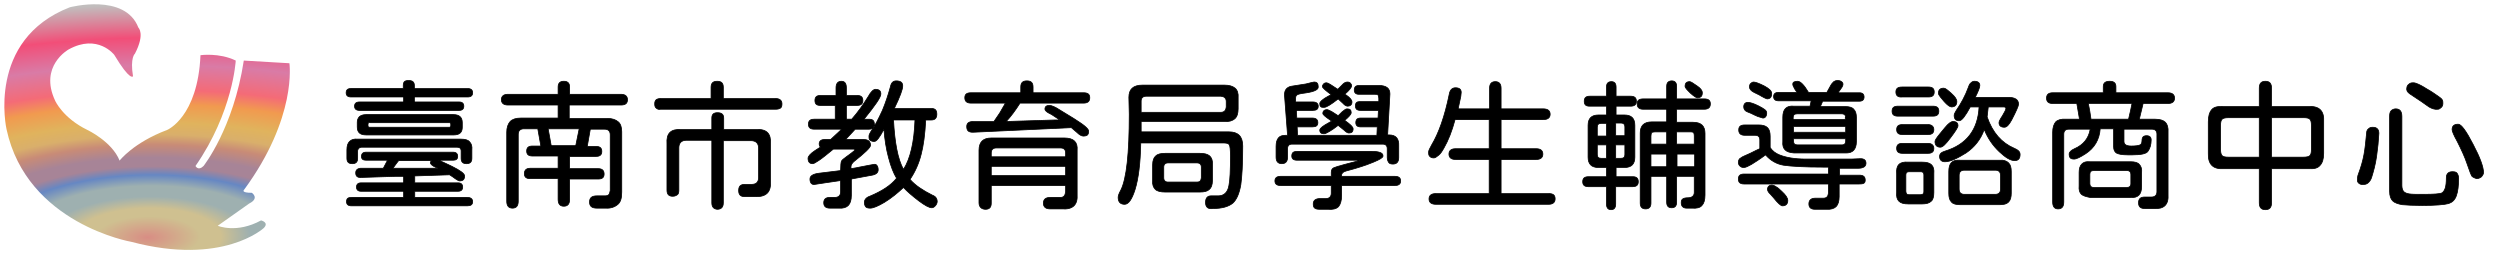 <?xml version="1.0" encoding="utf-8"?>
<!-- Generator: Adobe Illustrator 28.2.0, SVG Export Plug-In . SVG Version: 6.00 Build 0)  -->
<svg version="1.1" id="圖層_1" xmlns="http://www.w3.org/2000/svg" xmlns:xlink="http://www.w3.org/1999/xlink" x="0px" y="0px"
	 viewBox="0 0 652.2 66.6" style="enable-background:new 0 0 652.2 66.6;" xml:space="preserve">
<style type="text/css">
	.st0{fill:url(#SVGID_1_);}
	.st1{stroke:#000000;stroke-width:0.2;stroke-miterlimit:10;}
</style>
<radialGradient id="SVGID_1_" cx="-575.915" cy="-593.005" r="63.381" gradientTransform="matrix(1.416289e-02 1 -2.508 3.552017e-02 -1440.551 658.903)" gradientUnits="userSpaceOnUse">
	<stop  offset="0" style="stop-color:#D88D84"/>
	<stop  offset="8.640125e-02" style="stop-color:#CFC090"/>
	<stop  offset="0.12" style="stop-color:#CFC090"/>
	<stop  offset="0.168" style="stop-color:#9EB0B0"/>
	<stop  offset="0.212" style="stop-color:#9EB0B0"/>
	<stop  offset="0.257" style="stop-color:#6687C3"/>
	<stop  offset="0.292" style="stop-color:#A78497"/>
	<stop  offset="0.328" style="stop-color:#A78497"/>
	<stop  offset="0.381" style="stop-color:#C88B77"/>
	<stop  offset="0.423" style="stop-color:#D9AF6B"/>
	<stop  offset="0.472" style="stop-color:#E0B35D"/>
	<stop  offset="0.547" style="stop-color:#F19A4F"/>
	<stop  offset="0.606" style="stop-color:#F46B77"/>
	<stop  offset="0.708" style="stop-color:#D97BA6"/>
	<stop  offset="0.821" style="stop-color:#F24E78"/>
	<stop  offset="0.958" style="stop-color:#C1BDBD"/>
</radialGradient>
<path class="st0" d="M56.8,58.9c0,0,4.9,2.1,11.3-1.4c0,0,2.2,0.5,0.7,2c0,0-10.7,9.9-34.5,3.6c0,0-27.3-4.7-32.6-29.4
	c0,0-5.3-23.3,16.5-31.8c0,0,14.4-3.8,17.9,5.3c0,0,1.8,1.6-0.9,6.8c0,0-1.3,1-0.5,5.9c0,0-0.7,1.4-4.9-5.6c0,0-4.3-5.6-11.9-1.4
	c0,0-7.8,4.3-3.5,13.4c0,0,2,4.5,8.4,7.6c0,0,6.4,3,8.4,8c0,0,3.6-4.7,12.4-8c0,0,8-3.3,8.7-19.5c0,0,4.9-0.7,9.2,1.4
	c0,0-0.7,13.4-10.5,27.5c0,0,0.7,1.4,2.1,0c0,0,7.8-9.8,10.5-27.5l11.9,0.7c0,0,2.1,14.1-11.9,33.1c0,0-0.7,0.7,2.1,0.7
	c0,0,2.1,1.4-0.7,2.8L56.8,58.9z"/>
<g>
	<g>
		<path class="st1" d="M90.3,24.2c0-0.7,0.4-1.1,1.2-1.1h13.7v-0.8c0-0.4,0.1-0.8,0.3-1c0.2-0.2,0.6-0.3,1.1-0.3
			c1,0,1.5,0.4,1.5,1.3v0.8h13.9c0.9,0,1.3,0.4,1.3,1.1s-0.4,1.1-1.3,1.1h-13.9v1.3h11.7c0.8,0,1.2,0.4,1.2,1.1
			c0,0.7-0.4,1.1-1.2,1.1H93.8c-0.9,0-1.3-0.4-1.3-1.1c0-0.7,0.4-1.1,1.3-1.1h11.5v-1.3H91.6C90.7,25.3,90.3,24.9,90.3,24.2z
			 M123.3,52.6c0,0.8-0.5,1.1-1.4,1.1H91.7c-0.9,0-1.3-0.4-1.3-1.1c0-0.8,0.4-1.1,1.3-1.1h13.6v-1.6H94.2c-0.8,0-1.2-0.4-1.2-1.1
			c0-0.7,0.4-1.1,1.2-1.1h11.1V46l-1,0h-1L94,46.3c-0.8,0-1.2-0.4-1.2-1.2c0-0.7,0.4-1.1,1.2-1.2l6,0l1.1-2.1h-5.6
			c-0.8,0-1.2-0.3-1.2-1c0-0.7,0.4-1.1,1.2-1.1h22.7c0.8,0,1.2,0.4,1.2,1.1c0,0.7-0.4,1-1.2,1h-3.8c0.5,0.2,1.7,0.7,3.5,1.6
			c2.2,1.1,3.3,1.9,3.3,2.5c0,0.9-0.4,1.3-1.3,1.3c-0.2,0-0.8-0.3-1.7-1l-0.9-0.6l-9.1,0.3v1.8h11.3c0.8,0,1.2,0.4,1.2,1.1
			c0,0.7-0.4,1.1-1.2,1.1h-11.3v1.6h13.7C122.8,51.5,123.3,51.9,123.3,52.6z M120.3,41.3v-1.9c0-0.7-0.4-1-1.1-1H94.4
			c-0.3,0-0.6,0.1-0.8,0.3c-0.2,0.2-0.3,0.4-0.3,0.7v1.9c0,1-0.5,1.4-1.4,1.4c-1,0-1.4-0.5-1.4-1.4v-2.2c0-1,0.2-1.7,0.7-2.2
			s1.2-0.7,2.1-0.6h27c1,0,1.8,0.2,2.2,0.7c0.5,0.5,0.7,1.2,0.6,2.1v2.2c0,1-0.5,1.4-1.4,1.4S120.3,42.3,120.3,41.3z M93.2,33.1
			v-1.2c0-0.6,0.2-1.1,0.6-1.5c0.4-0.3,0.9-0.5,1.7-0.5h22.8c1.5,0,2.3,0.7,2.3,2.1v1.2c0,1.3-0.7,2-2.2,2H95.5
			C93.9,35.2,93.2,34.5,93.2,33.1z M96.1,32.1C96,32.2,96,32.3,96,32.6c0,0.2,0,0.4,0.1,0.5c0.1,0.1,0.3,0.1,0.5,0.1H117
			c0.2,0,0.4,0,0.5-0.1c0.1-0.1,0.1-0.3,0.1-0.5c0-0.3,0-0.5-0.1-0.5c-0.1-0.1-0.3-0.1-0.5-0.1H96.6C96.4,31.9,96.2,31.9,96.1,32.1z
			 M114.3,43.9l-0.5-0.2c-1-0.4-1.5-0.9-1.5-1.2c0-0.3,0.1-0.5,0.4-0.6H104l-0.4,0.5l-1.1,1.5H114.3z"/>
		<path class="st1" d="M148.5,27.5v3.4h10c1.2,0,2.1,0.3,2.8,0.9c0.6,0.5,0.9,1.4,0.9,2.6v15.7c0,1.6-0.3,2.6-1,3.2
			c-0.8,0.7-1.9,1.1-3.2,1h-2.3c-1.3,0-1.9-0.5-1.9-1.6c0-1.1,0.6-1.6,1.9-1.6h2.1c0.5,0,0.8-0.1,1-0.3c0.2-0.2,0.3-0.6,0.4-1.1
			V35.2c0-1-0.5-1.5-1.5-1.5h-3.7l-0.8,4.5h2.3c1,0,1.5,0.4,1.5,1.3c0,0.9-0.5,1.3-1.5,1.3h-6.9v3.2h7.5c1,0,1.5,0.5,1.5,1.4
			c0,0.9-0.5,1.3-1.5,1.3h-7.5V52c0,1.2-0.5,1.8-1.5,1.8c-1,0-1.5-0.6-1.5-1.8v-5.4h-7.3c-1,0-1.5-0.4-1.5-1.3
			c0-0.9,0.5-1.4,1.5-1.4h7.3v-3.2h-6.7c-1,0-1.5-0.4-1.5-1.3c0-0.9,0.5-1.3,1.5-1.3h2.2l-0.8-4.5h-3.6c-1,0-1.5,0.5-1.5,1.5v17.4
			c0,1.2-0.5,1.8-1.5,1.8c-1,0-1.5-0.6-1.5-1.8v-18c0-1.2,0.3-2.1,0.9-2.8c0.6-0.6,1.5-0.9,2.8-0.9h9.7v-3.4h-13.1
			c-1.1,0-1.7-0.5-1.7-1.4c0-0.9,0.6-1.4,1.7-1.4h13.1v-1.9c0-1,0.5-1.5,1.5-1.5c1,0,1.5,0.5,1.5,1.5v1.9h13.4
			c1.1,0,1.7,0.5,1.7,1.4c0,1-0.6,1.4-1.7,1.4H148.5z M151.1,33.6H143l0.8,4.4h6.4L151.1,33.6z"/>
		<path class="st1" d="M171.2,28.2c-0.3-0.2-0.4-0.6-0.4-1.1c0-0.5,0.1-0.8,0.4-1.1c0.3-0.2,0.7-0.3,1.2-0.3h13.1v-2.9
			c0-1.1,0.5-1.6,1.6-1.6c1.1,0,1.6,0.5,1.6,1.6v2.9h13.6c1.1,0,1.7,0.5,1.7,1.4c0,0.5-0.1,0.9-0.4,1.1c-0.3,0.2-0.7,0.3-1.3,0.3
			h-30C171.9,28.6,171.5,28.5,171.2,28.2z M185.7,52.9V36.6h-6.7c-0.6,0-1.1,0.2-1.4,0.5s-0.5,0.8-0.5,1.4v11.1c0,0.6-0.1,1-0.4,1.2
			s-0.6,0.4-1.2,0.4c-1,0-1.5-0.5-1.5-1.6V37.5c-0.2-2.7,1-3.9,3.7-3.7h8v-3c0-1,0.5-1.4,1.5-1.4c1.1,0,1.6,0.5,1.6,1.4v3h8.5
			c2.7-0.2,3.9,1.1,3.7,3.7v9.8c0.2,2.8-1.1,4.1-4,4h-2.7c-1.1,0-1.6-0.5-1.6-1.6c0-1.1,0.5-1.6,1.6-1.6h1.8c1.2,0,1.8-0.6,1.8-1.8
			v-7.7c0-0.6-0.2-1.1-0.5-1.4s-0.8-0.5-1.4-0.5h-7.3v16.2c0,1.1-0.5,1.7-1.6,1.7C186.2,54.5,185.7,54,185.7,52.9z"/>
		<path class="st1" d="M227.5,45.7l-5.4,1V51c0,1.2-0.3,2.1-0.8,2.6c-0.5,0.5-1.3,0.8-2.5,0.7h-2.3c-1.1,0-1.6-0.5-1.6-1.4
			s0.5-1.4,1.6-1.4h1.3c1,0,1.5-0.5,1.5-1.5v-2.9c-3,0.4-5.2,0.8-6.7,1c-0.4,0.1-0.7,0-1-0.3c-0.2-0.3-0.3-0.6-0.3-1.1
			c0-0.8,0.8-1.3,2.3-1.5l5.7-0.7c0-1.3,0.1-2.1,0.2-2.4s0.6-0.7,1.3-1.2c0.9-0.6,1.6-1.2,2.1-1.6c0.1-0.1,0.1-0.1,0.1-0.2
			c0-0.1-0.1-0.2-0.3-0.2h-5.3c-1.6,1.3-2.8,2.3-3.7,2.9s-1.4,0.9-1.7,0.9c-0.8,0-1.2-0.5-1.2-1.4c0-0.5,0.6-1.2,1.8-2l1.4-0.9
			c-0.2-0.3-0.3-0.6-0.3-0.8c0-0.8,0.5-1.2,1.4-1.2h1.6l2.9-2.7h-7.2c-1,0-1.5-0.4-1.5-1.3c0-0.9,0.5-1.3,1.5-1.3h5.5v-3.6H214
			c-1,0-1.4-0.4-1.4-1.3c0-0.9,0.5-1.3,1.4-1.3h4.1v-2c0-1.1,0.5-1.7,1.4-1.7c0.9,0,1.3,0.6,1.3,1.7v2h2.8c1,0,1.5,0.4,1.5,1.3
			c0,0.9-0.5,1.3-1.5,1.3h-2.8v3.6h1.4c1.6-1.8,3-3.8,4.3-5.9c0.7-1.3,1.4-1.9,1.9-1.9c0.9,0,1.4,0.4,1.4,1.2c0,0.9-1.5,3-4.4,6.6
			h1.3c1,0,1.4,0.4,1.4,1.3c0,0.9-0.5,1.3-1.4,1.3h-3.6l-2.5,2.7h4.7c1.2,0,1.8,0.5,1.8,1.5c0,0.6-1.5,2-4.4,4.3
			c-0.4,0.4-0.7,0.8-0.7,1.3V44c1.2-0.2,1.9-0.3,2.2-0.4l2.6-0.5l1.1-0.2c0.4-0.1,0.7,0,0.9,0.3c0.2,0.3,0.3,0.6,0.3,1.1
			C229.1,45,228.6,45.5,227.5,45.7z M244.2,51.6c0.2,0.3,0.3,0.6,0.3,0.9c0,0.5-0.2,0.9-0.6,1.3c-0.3,0.3-0.6,0.4-0.8,0.4
			c-0.7,0-1.8-0.6-3.4-1.8c-1.7-1.3-3.1-2.5-4-3.5c-1.6,1.5-3.2,2.8-5,3.9c-1.7,1-2.9,1.5-3.7,1.5c-0.5,0-0.9-0.1-1.1-0.3
			c-0.2-0.2-0.4-0.6-0.4-1.2c0-0.7,0.5-1.3,1.4-1.6c3.1-1.3,5.5-2.8,7-4.7c-0.8-1.3-1.5-3.1-2.1-5.4c-0.6-2.2-1-4.7-1.2-7.4
			c-1.1,2.1-1.9,3.2-2.5,3.2c-0.5,0-0.8-0.1-1.1-0.3s-0.3-0.6-0.3-1.1c0-0.3,0.2-0.7,0.5-1.2c0.9-1.2,1.9-3.1,3-5.5
			c0.8-1.9,1.5-4,2.1-6.2c0.2-1,0.7-1.5,1.5-1.5c1.1,0,1.7,0.4,1.7,1.3c0,0.9-0.7,2.8-2.2,5.9h9.7c1,0,1.4,0.5,1.4,1.5
			c0,1-0.5,1.5-1.4,1.5h-1.5c-0.2,3.8-0.6,6.8-1.2,9c-0.6,2.4-1.6,4.6-2.9,6.5c1.4,1.6,3.4,2.9,5.8,4.1
			C243.7,51.1,244,51.3,244.2,51.6z M238.7,31.3h-5.6c0.3,5.8,1.1,10.2,2.6,12.9C237.5,41.4,238.5,37,238.7,31.3z"/>
		<path class="st1" d="M276.6,26.9h-10.5c-1.2,1.9-2.4,3.5-3.6,4.8l12.7-0.4l0.5,0h0.8c-1.4-0.9-2.2-1.5-2.5-1.6
			c-0.9-0.4-1.4-0.9-1.4-1.2c0-0.7,0.4-1,1.2-1c0.5,0,1.5,0.4,2.7,1.2l3.6,2.2c1.2,0.8,2.2,1.4,2.9,2c0.7,0.6,1,1,1,1.3
			c0,0.5-0.1,0.8-0.3,1c-0.2,0.2-0.6,0.3-1.1,0.3c-0.4,0-1-0.3-1.7-1l-1.4-1.2l-25.7,1.2c-1.1,0-1.6-0.4-1.6-1.5
			c0-0.9,0.6-1.3,1.7-1.3h5.4l1.5-2.2l1.5-2.6h-9c-1.1,0-1.6-0.5-1.6-1.4c0-0.9,0.5-1.3,1.6-1.3h13v-1.5c0-1.1,0.5-1.6,1.6-1.6
			c1.1,0,1.6,0.5,1.6,1.6v1.5h13.2c1.1,0,1.6,0.4,1.6,1.3c0,0.9-0.5,1.4-1.6,1.4H276.6 M255.4,52.9V39.2c0-1.1,0.3-1.9,0.8-2.4
			c0.5-0.5,1.3-0.8,2.4-0.8h19.1c2.4,0,3.5,1.1,3.3,3.2v11.5c0.2,2.7-1.1,4-3.9,3.8H274c-1.2,0-1.8-0.5-1.8-1.5c0-1,0.6-1.5,1.8-1.5
			h2.7c0.8,0,1.2-0.5,1.3-1.5v-1.6h-19.4v4.6c0,1.1-0.5,1.6-1.5,1.6S255.4,54,255.4,52.9z M278,39.9c0-0.8-0.4-1.3-1.3-1.3h-16.8
			c-0.8,0-1.3,0.4-1.3,1.3v1H278V39.9z M278,45.8v-2.4h-19.4v2.4H278z"/>
		<path class="st1" d="M314.5,52.8c0-1.1,0.5-1.7,1.4-1.7h1.9c1.5,0,2.5-0.9,2.8-2.7c0.3-1.4,0.4-4,0.4-7.7c0-1.6-0.1-2.6-0.3-2.9
			c-0.1-0.3-0.6-0.5-1.3-0.5h-21.8c-0.1,5.3-0.6,9.3-1.5,12.2c-0.8,2.5-1.7,3.8-2.7,3.8c-1.1,0-1.7-0.6-1.7-1.8c0-0.4,0.2-1,0.7-1.9
			c1.5-3,2.2-9.6,2.2-19.8l-0.1-4.4c0-2.1,1.1-3.2,3.6-3.2h21.3c1.3,0,2.2,0.3,2.8,0.8c0.6,0.5,0.9,1.4,0.8,2.5v2.9
			c0,1.2-0.3,2.1-0.9,2.6c-0.6,0.5-1.5,0.8-2.7,0.7h-21.7l0,2.7h22.9c2.4,0,3.6,1.2,3.6,3.7c0,4.6-0.2,8-0.5,10.1
			c-0.4,2.3-1.1,3.9-2.1,4.8c-1.1,0.9-2.8,1.4-5.2,1.4C315.1,54.6,314.5,54,314.5,52.8z M319.9,27.9v-1.4c0-0.9-0.5-1.3-1.4-1.4
			h-19.4c-0.9,0-1.4,0.4-1.4,1.3l0,2.9h20.8C319.4,29.3,319.8,28.8,319.9,27.9z M301.4,49.4c-0.5-0.5-0.8-1.2-0.7-2.3V43
			c0-1.1,0.3-1.9,0.8-2.3c0.5-0.5,1.3-0.7,2.5-0.7h9c1.2,0,2,0.2,2.6,0.7c0.5,0.5,0.8,1.2,0.7,2.3v4.1c0,1.1-0.3,1.9-0.8,2.3
			c-0.5,0.5-1.3,0.7-2.5,0.7h-9C302.8,50.1,301.9,49.9,301.4,49.4z M313.4,46.4v-2.8c0-0.7-0.4-1.1-1.1-1.1h-7.6
			c-0.7,0-1.1,0.4-1.1,1.1v2.8c0,0.7,0.4,1.1,1.1,1.1h7.6C313,47.5,313.3,47.2,313.4,46.4z"/>
		<path class="st1" d="M365.4,47.2c0,0.8-0.5,1.2-1.5,1.2H350V51c0,1.3-0.3,2.3-0.8,2.9c-0.6,0.6-1.5,0.8-2.7,0.7h-2.2
			c-0.6,0-1.1-0.1-1.3-0.3c-0.3-0.2-0.4-0.6-0.4-1.1c0-0.9,0.6-1.4,1.8-1.4h1.5c0.9,0,1.4-0.5,1.4-1.4v-2h-13.2
			c-1,0-1.5-0.4-1.5-1.2s0.5-1.2,1.5-1.2h13.2v-1c0-0.6,0.2-1,0.6-1.2c0.4-0.2,1.4-0.5,2.9-0.9l3.8-1v-0.1h-16.2
			c-1,0-1.4-0.4-1.4-1.1c0-0.4,0.1-0.7,0.3-0.9s0.6-0.3,1.1-0.3h19.6c0.9,0,1.6,0.1,2.1,0.3c0.5,0.2,0.7,0.5,0.7,0.9
			c0,0.4-0.8,0.9-2.5,1.6c-1.7,0.7-4,1.5-7.1,2.3c-0.8,0.2-1.2,0.6-1.2,1.1V46h13.9C364.9,46,365.4,46.4,365.4,47.2z M332.9,41v-2.8
			c0-1,0.2-1.7,0.6-2.2c0.4-0.5,1-0.7,1.9-0.7h0.5l-0.8-10.5c0-0.6,0.1-1.1,0.4-1.5s0.8-0.7,1.4-0.8l3.8-0.6l1.2-0.3
			c0.1,0,0.2-0.1,0.4-0.1c0.2,0,0.3-0.1,0.5-0.1c0.8,0,1.1,0.4,1.1,1.3c0,0.4-0.3,0.7-1,1c-0.7,0.3-1.8,0.5-3.4,0.7
			c-0.5,0.1-0.9,0.2-1.2,0.4c-0.2,0.2-0.3,0.4-0.3,0.8l0,1h4.5c0.9,0,1.4,0.4,1.4,1.1c0,0.8-0.5,1.1-1.4,1.1h-4.3l0.1,2h4.1
			c0.9,0,1.4,0.4,1.4,1.2c0,0.8-0.5,1.1-1.4,1.1h-4l0.1,2.2h20.7l0.1-2.2h-4.4c-0.8,0-1.2-0.4-1.2-1.1c0-0.8,0.4-1.2,1.2-1.2h4.6
			l0.1-2h-4.7c-0.4,0-0.8-0.1-1-0.3s-0.3-0.5-0.3-0.9c0-0.8,0.4-1.1,1.2-1.1h4.9v-0.8c0-0.4-0.1-0.7-0.2-0.9
			c-0.1-0.2-0.4-0.2-0.8-0.2h-4.2c-0.8,0-1.2-0.4-1.2-1.1c0-0.4,0.1-0.7,0.3-0.9c0.2-0.2,0.5-0.3,0.9-0.3h5.2c1.9,0,2.9,0.7,2.9,2.2
			L362,35.2h0.4c1.8,0,2.6,1,2.5,2.9v3c0,1.1-0.5,1.7-1.5,1.7c-0.5,0-0.9-0.1-1.1-0.4c-0.2-0.3-0.4-0.7-0.4-1.3v-2.3
			c0-0.8-0.4-1.2-1.2-1.2h-23.6c-0.8,0-1.2,0.4-1.2,1.2V41c0,1.1-0.5,1.7-1.5,1.7C333.4,42.7,332.9,42.1,332.9,41z M344.3,27
			c0-0.4,0.7-1.1,2.2-1.9l0.8-0.4c-1.5-1.1-2.3-1.8-2.3-2.1c0-0.3,0.1-0.5,0.3-0.7c0.2-0.2,0.4-0.3,0.8-0.3c0.3,0,1.3,0.6,2.9,1.7
			l1.1-1.1c0.5-0.6,1-0.8,1.4-0.8c0.4,0,0.6,0.1,0.8,0.3c0.2,0.2,0.3,0.4,0.3,0.7c0,0.4-0.6,1.2-1.8,2.2l0.4,0.2
			c1,0.7,1.5,1.3,1.5,1.8c0,0.4-0.1,0.6-0.3,0.8c-0.2,0.2-0.5,0.3-0.8,0.3c-0.3,0-0.8-0.2-1.2-0.7l-1.3-1.2
			c-1.9,1.5-3.1,2.2-3.6,2.2C344.6,28.1,344.3,27.8,344.3,27z M346.7,32l0.7-0.4l-0.4-0.3c-1.2-0.8-1.9-1.4-1.9-1.7
			c0-0.6,0.4-1,1.1-1c0.2,0,0.6,0.2,1.2,0.5l1.1,0.7l0.6,0.4l1-1c0.6-0.5,1-0.8,1.3-0.8c0.8,0,1.1,0.3,1.1,1c0,0.4-0.6,1.1-1.7,2
			c1.4,1,2.2,1.7,2.2,2.2c0,0.8-0.4,1.1-1.1,1.1c-0.3,0-0.7-0.2-1.2-0.7l-1.6-1.3c-0.9,0.7-1.6,1.2-2.3,1.6s-1.1,0.6-1.4,0.6
			c-0.7,0-1.1-0.3-1.1-1C344.4,33.4,345.2,32.8,346.7,32z"/>
		<path class="st1" d="M405.7,51.9c0,0.9-0.6,1.4-1.7,1.4h-29.4c-1.2,0-1.8-0.5-1.8-1.4c0-0.9,0.6-1.4,1.8-1.4h13.9v-8.9h-8.8
			c-1.1,0-1.7-0.5-1.7-1.4c0-0.9,0.6-1.4,1.7-1.4h8.8v-7.6h-8.9c-0.8,3-1.8,5.5-2.9,7.4c-0.5,0.9-0.9,1.5-1.4,1.9
			c-0.5,0.4-0.9,0.7-1.2,0.7c-0.5,0-0.8-0.1-1.1-0.4s-0.3-0.6-0.3-1.2c0-0.3,0.3-0.9,0.8-1.8c1.8-3,3.4-7.4,4.6-13.3
			c0.2-1.1,0.8-1.6,1.6-1.6c1,0,1.5,0.4,1.5,1.2l-0.1,1l-0.7,3.3h8.2v-5.4c0-1.1,0.5-1.7,1.5-1.7c1,0,1.5,0.6,1.5,1.7v5.4h11
			c1.2,0,1.8,0.5,1.8,1.4c0,0.9-0.6,1.4-1.8,1.4h-11v7.6h9.2c1.1,0,1.7,0.5,1.7,1.4c0,0.9-0.6,1.4-1.7,1.4h-9.2v8.9H404
			C405.2,50.5,405.7,50.9,405.7,51.9z"/>
		<path class="st1" d="M427.4,47.4c0,0.9-0.5,1.3-1.5,1.3h-4.4v4.5c0,1-0.4,1.5-1.2,1.5c-0.8,0-1.2-0.5-1.2-1.5v-4.5h-4.7
			c-1,0-1.5-0.4-1.5-1.3c0-0.9,0.5-1.3,1.5-1.3h4.7v-2.4h-2.1c-1.8,0-2.7-0.9-2.7-2.7v-8.3c0-1.8,0.9-2.7,2.7-2.7h2.1v-2.3h-4.4
			c-1,0-1.4-0.4-1.4-1.3c0-0.9,0.5-1.3,1.4-1.3h4.4v-2.4c0-0.9,0.4-1.4,1.3-1.4c0.8,0,1.2,0.5,1.2,1.4v2.4h3.8c1,0,1.5,0.4,1.5,1.3
			c0,0.9-0.5,1.3-1.5,1.3h-3.8v2.3h2.2c1.8,0,2.7,0.9,2.7,2.7v8.3c0,1.8-0.9,2.7-2.7,2.7h-2.2v2.4h4.4
			C426.9,46.1,427.4,46.5,427.4,47.4z M419.1,32.2h-1.4c-0.7,0-1,0.3-1,1v2.3h2.4V32.2z M419.1,37.8h-2.4v2.5c0,0.7,0.3,1,1,1h1.4
			V37.8z M421.5,35.4h2.4v-2.3c0-0.6-0.3-1-1-1h-1.4V35.4z M422.9,41.3c0.7,0,1-0.3,1-1v-2.5h-2.4v3.5H422.9z M437.4,28.6v3.3h4.3
			c2.1,0,3.1,1,3.1,2.9v16.1c0,1.3-0.3,2.2-0.8,2.7c-0.5,0.6-1.4,0.8-2.6,0.7H440c-0.9,0-1.4-0.5-1.4-1.4c0-0.5,0.1-0.8,0.4-1
			c0.3-0.2,0.7-0.3,1.3-0.3c1.1,0,1.7-0.5,1.7-1.4V46h-4.6v6.7c0,1-0.4,1.5-1.3,1.5c-0.9,0-1.3-0.5-1.3-1.5V46h-4.1v7
			c0,1-0.5,1.5-1.4,1.5s-1.4-0.5-1.4-1.5V34.7c0-1.9,1-2.9,3-2.9h3.9v-3.3h-6.1c-1.1,0-1.6-0.5-1.6-1.4c0-0.9,0.5-1.3,1.6-1.3h6.1
			v-3.2c0-0.5,0.1-0.9,0.3-1.1c0.2-0.2,0.5-0.4,1-0.4c0.4,0,0.8,0.1,1,0.4c0.2,0.2,0.3,0.6,0.3,1.1v3.2h7.2c1.1,0,1.6,0.4,1.6,1.3
			c0,0.9-0.5,1.4-1.6,1.4H437.4z M434.8,34.4h-3c-0.5,0-0.8,0.1-0.9,0.2c-0.1,0.1-0.2,0.5-0.2,0.9v2.1h4.1V34.4z M434.8,43.5v-3.3
			h-4.1v3.3H434.8z M437.4,34.4v3.2h4.6v-2.1c0-0.5-0.1-0.8-0.2-0.9c-0.2-0.2-0.5-0.2-0.9-0.2H437.4z M442.1,43.5v-3.3h-4.6v3.3
			H442.1z M439.6,22.5c0-0.8,0.4-1.2,1.2-1.2c0.3,0,0.9,0.4,1.9,1.1c0.9,0.6,1.4,1.2,1.4,1.8c0,0.9-0.4,1.3-1.3,1.3
			c-0.3,0-0.9-0.4-1.8-1.2C440.1,23.4,439.6,22.9,439.6,22.5z"/>
		<path class="st1" d="M471.9,53.2c0-1,0.6-1.5,1.7-1.5h2.1c0.8,0,1.2-0.4,1.3-1.3V48h-22c-1,0-1.5-0.4-1.5-1.3s0.5-1.3,1.5-1.3h22
			v-1.8h-1.3c-4.9,0-8.4-0.2-10.4-0.5c-1.8-0.3-3.4-1.2-4.7-2.7c-1.6,1.2-2.9,2-3.7,2.5c-0.9,0.5-1.5,0.8-2,0.8
			c-0.4,0-0.7-0.1-1-0.4s-0.4-0.6-0.4-1c0-0.3,0.1-0.5,0.2-0.7c0.1-0.2,0.3-0.3,0.6-0.5c0.2-0.2,1-0.5,2.3-1.1
			c1.4-0.7,2.2-1.1,2.5-1.2v-2.3c0-0.8-0.4-1.2-1.2-1.2h-2.7c-1.1,0-1.6-0.5-1.6-1.4c0-0.9,0.5-1.3,1.6-1.3h3.6c1,0,1.8,0.2,2.3,0.7
			c0.5,0.5,0.7,1.2,0.7,2.3v2.9c0.6,0.9,1.4,1.5,2.4,1.9c1.7,0.7,4,1.1,6.9,1.1l11.9,0l2.4-0.1c0.9,0,1.4,0.4,1.4,1.2
			s-0.7,1.3-2,1.3h-4.9v1.8h5.2c1,0,1.5,0.4,1.5,1.3S486,48,485,48h-5.2v3.3c0,1.2-0.3,2.1-0.8,2.6s-1.4,0.8-2.6,0.7h-2.9
			C472.4,54.6,471.9,54.1,471.9,53.2z M458.6,30.4l-0.9-0.4c-0.6-0.3-1.2-0.6-1.8-0.8c-0.6-0.2-1-0.7-1-1.3c0-0.4,0.1-0.7,0.3-0.9
			c0.2-0.2,0.5-0.3,0.8-0.3c0.5,0,1.5,0.3,2.7,0.9c0.8,0.4,1.3,0.7,1.7,1c0.4,0.3,0.5,0.6,0.5,0.9c0,0.4-0.1,0.7-0.3,1
			c-0.2,0.2-0.4,0.3-0.7,0.3C459.7,30.7,459.2,30.6,458.6,30.4z M459.7,25.2c-0.3-0.2-1-0.6-2.1-1.1c-0.8-0.4-1.2-0.9-1.2-1.4
			c0-0.4,0.1-0.7,0.3-0.9c0.2-0.2,0.5-0.4,0.8-0.4c0.4,0,1.3,0.3,2.7,1c1.3,0.7,2,1.3,2,2c0,0.9-0.4,1.4-1.2,1.4
			C460.7,25.7,460.2,25.5,459.7,25.2z M462.7,51.6l-0.8-0.9c-0.3-0.3-0.5-0.5-0.6-0.7c-0.1-0.2-0.2-0.4-0.2-0.6
			c0-0.3,0.1-0.6,0.3-0.8s0.5-0.3,0.8-0.3c0.3,0,0.7,0.1,1.1,0.4c0.4,0.2,0.9,0.6,1.5,1.2c1.1,1,1.6,1.8,1.6,2.4
			c0,0.9-0.5,1.4-1.4,1.4C464.6,53.7,463.8,53,462.7,51.6z M465.7,39.1c-0.5-0.5-0.7-1.2-0.6-2.2v-6.3c0-1,0.2-1.8,0.7-2.3
			c0.5-0.5,1.2-0.7,2.2-0.6h4.2l0.3-1.4H464c-0.9,0-1.3-0.4-1.3-1.1c0-0.7,0.4-1.1,1.3-1.1h4.8c-0.4-0.6-0.7-1-0.8-1.3
			c-0.2-0.3-0.3-0.6-0.3-0.8c0-0.3,0.1-0.5,0.3-0.6c0.2-0.1,0.5-0.2,0.9-0.2s0.8,0.2,1.3,0.7c0.5,0.5,1,1.2,1.6,2.2h4.8l1-1.8
			c0.2-0.4,0.5-0.7,0.8-1c0.3-0.2,0.6-0.3,0.9-0.3c0.5,0,0.9,0.1,1.1,0.3c0.3,0.2,0.4,0.4,0.4,0.7c0,0.2-0.1,0.5-0.3,0.8
			c-0.2,0.3-0.5,0.7-1,1.4h5.6c0.8,0,1.2,0.4,1.2,1.1c0,0.7-0.4,1.1-1.2,1.1h-9.6l-0.6,1.4h6.5c1,0,1.8,0.2,2.2,0.7
			c0.5,0.5,0.7,1.2,0.7,2.2v6.2c0,2.1-1,3.1-2.9,3H468C466.9,39.8,466.2,39.6,465.7,39.1z M481.5,30.7c0-0.6-0.3-1-1-1h-11.7
			c-0.7,0-1,0.3-1,1v0.5h13.6V30.7z M481.5,34.5V33h-13.6v1.5H481.5z M481.5,36.8v-0.6h-13.6v0.6c0,0.7,0.3,1,1,1h11.7
			C481.1,37.8,481.5,37.5,481.5,36.8z"/>
		<path class="st1" d="M495.1,30.3c-1,0-1.5-0.4-1.5-1.3c0-0.9,0.5-1.3,1.5-1.3h9.2c1,0,1.5,0.4,1.5,1.3c0,0.9-0.5,1.3-1.5,1.3
			H495.1z M494.6,24c0-0.9,0.5-1.3,1.6-1.3h6.9c1,0,1.5,0.4,1.5,1.3c0,0.9-0.5,1.3-1.5,1.3h-6.9C495.1,25.4,494.6,24.9,494.6,24z
			 M503.9,43c0.5,0.5,0.7,1.2,0.6,2.3v4.9c0,1.1-0.2,1.9-0.7,2.3c-0.5,0.5-1.3,0.7-2.3,0.7h-3.7c-1.1,0-1.9-0.2-2.4-0.7
			s-0.7-1.2-0.6-2.3v-4.9c-0.2-2.2,0.8-3.2,3-3h3.7C502.6,42.3,503.4,42.5,503.9,43z M504.5,33.8c0,0.9-0.5,1.3-1.5,1.3h-6.7
			c-1,0-1.5-0.4-1.5-1.3c0-0.9,0.5-1.3,1.5-1.3h6.7C503.9,32.5,504.5,33,504.5,33.8z M504.5,38.7c0,0.9-0.5,1.3-1.5,1.3h-6.7
			c-1,0-1.5-0.4-1.5-1.3c0-0.9,0.5-1.3,1.5-1.3h6.7C503.9,37.4,504.5,37.9,504.5,38.7z M501.9,45.6c0-0.3-0.1-0.5-0.2-0.6
			c-0.1-0.1-0.3-0.2-0.7-0.2h-3c-0.3,0-0.5,0.1-0.6,0.2c-0.1,0.1-0.2,0.3-0.2,0.6v4.3c0,0.3,0.1,0.5,0.2,0.7
			c0.1,0.1,0.3,0.2,0.6,0.2h3c0.3,0,0.5-0.1,0.7-0.2c0.1-0.1,0.2-0.3,0.2-0.7V45.6z M506.2,38.4c-0.9,0-1.4-0.5-1.4-1.5
			c0-0.3,0.4-0.9,1.2-1.9l1.4-1.7c0.9-1.1,1.6-1.6,2.1-1.6c0.9,0,1.3,0.4,1.3,1.1c0,0.4-0.7,1.5-2,3.2
			C507.6,37.6,506.8,38.4,506.2,38.4z M505.8,24.7c-0.1-0.1-0.1-0.3-0.1-0.4c0-0.9,0.5-1.3,1.4-1.3c0.4,0,1,0.5,2,1.4
			c0.9,0.8,1.4,1.5,1.4,2.1c0,0.9-0.5,1.4-1.4,1.4c-0.4,0-1.1-0.5-1.9-1.4C506.3,25.5,505.9,24.9,505.8,24.7z M527,40.3
			c0,1.1-0.5,1.6-1.4,1.6c-1.1,0-2.4-0.8-4-2.3c-1.7-1.6-3-3.5-3.9-5.7h-0.1c-0.9,2.5-2.5,4.5-4.7,6c-2.4,1.5-4.2,2.3-5.5,2.3
			c-0.9,0-1.4-0.5-1.4-1.4c0-0.7,0.5-1.1,1.5-1.4c5.5-1.7,8.5-5.5,8.8-11.5H514c-1.3,2.4-2.2,3.6-2.9,3.6c-0.9,0-1.3-0.5-1.3-1.4
			c0-0.3,0.2-0.7,0.5-1.2c1.3-1.9,2.4-3.9,3.2-6.1c0.2-0.6,0.4-1,0.7-1.2c0.3-0.3,0.6-0.4,0.9-0.4c0.9,0,1.4,0.4,1.4,1.1
			c0,0.5-0.4,1.5-1.2,3.1h8.6c1.8,0,2.7,0.6,2.7,1.8c0,0.4-0.6,1.8-1.8,4.1c-0.7,1.3-1.3,1.9-1.9,1.9c-0.9,0-1.4-0.4-1.4-1.2
			c0-0.3,0.3-0.9,0.9-1.8c0.6-1,0.9-1.6,0.9-1.9c0-0.2-0.2-0.4-0.5-0.4h-4.1l-0.3,2.6c1.4,4.1,3.8,6.8,7.1,8.2
			C526.5,39.1,527,39.6,527,40.3z M524,42.5c0.5,0.5,0.7,1.2,0.7,2.3v5.6c0,1-0.2,1.8-0.7,2.3c-0.5,0.5-1.2,0.7-2.3,0.7h-10.3
			c-1.1,0-1.9-0.2-2.3-0.7c-0.5-0.5-0.7-1.2-0.7-2.3v-5.6c0-1.1,0.2-1.9,0.7-2.4c0.5-0.5,1.2-0.7,2.3-0.6h10.3
			C522.7,41.7,523.5,42,524,42.5z M521.9,45.8c0-1-0.5-1.4-1.4-1.4h-8c-1,0-1.4,0.5-1.4,1.4v3.5c0,1,0.5,1.4,1.4,1.4h8
			c1,0,1.4-0.5,1.4-1.4V45.8z"/>
		<path class="st1" d="M535.5,52.7V34.5c0-1.2,0.3-2.1,0.8-2.7c0.5-0.5,1.4-0.8,2.6-0.7h3.6l-0.7-4.1h-6.3c-1.1,0-1.6-0.5-1.6-1.4
			c0-0.9,0.5-1.4,1.6-1.4h13.2v-1.6c0-1,0.6-1.4,1.7-1.4c1.1,0,1.6,0.5,1.6,1.4v1.6h13.6c1.1,0,1.7,0.5,1.7,1.4
			c0,0.9-0.6,1.4-1.7,1.4h-6.5l-1,4.1h4.2c1.2,0,2.1,0.3,2.6,0.8c0.5,0.5,0.8,1.4,0.7,2.6v16.2c0.2,2.7-1.1,3.9-3.7,3.7h-2.4
			c-1.1,0-1.6-0.5-1.6-1.5s0.5-1.5,1.6-1.5h1.8c0.9,0,1.4-0.5,1.4-1.4V35c0-0.8-0.4-1.3-1.3-1.3h-7.3v3.2c0,0.8,0.6,1.2,1.9,1.2
			c1.1,0,1.9-0.1,2.3-0.3c0.3-0.1,0.5-0.5,0.5-1.1c0-0.4,0.1-0.8,0.3-1c0.2-0.2,0.5-0.3,0.9-0.3c0.8,0,1.2,0.4,1.2,1.1
			c0,1.2-0.3,2.2-0.8,2.9c-0.4,0.7-1.8,1-4.1,1h-1.2c-1.5,0-2.5-0.2-3-0.5c-0.4-0.3-0.7-0.8-0.7-1.6v-4.7h-3.5
			c-0.2,2.8-1.5,5-3.8,6.5c-1.4,0.9-2.4,1.4-3,1.4c-0.5,0-0.8-0.1-1-0.3c-0.2-0.2-0.3-0.6-0.3-1c0-0.5,0.5-1,1.4-1.4
			c2.3-1,3.7-2.7,4.1-5.1h-5.6c-0.8,0-1.3,0.4-1.3,1.3v17.7c0,1.2-0.5,1.8-1.5,1.8C536,54.5,535.5,53.9,535.5,52.7z M543,50.7
			c-0.5-0.5-0.7-1.2-0.6-2.2v-3.5c0-1,0.2-1.7,0.7-2.2s1.1-0.7,2.1-0.6h10.7c1,0,1.8,0.2,2.2,0.7c0.5,0.5,0.7,1.2,0.6,2.2v3.5
			c0,1-0.2,1.8-0.7,2.3c-0.5,0.5-1.2,0.7-2.1,0.6h-10.7C544.2,51.3,543.5,51.1,543,50.7z M556.2,27h-11.4c0.3,1.3,0.5,2.7,0.7,4.1
			h9.8C555.7,29.4,556,28.1,556.2,27z M555.9,47.9v-2.4c0-0.6-0.3-1-1-1h-8.7c-0.7,0-1,0.3-1,1v2.4c0,0.6,0.3,1,1,1h8.7
			C555.5,48.9,555.9,48.6,555.9,47.9z"/>
		<path class="st1" d="M606.2,31.8v8.2c0,1.4-0.3,2.5-1,3.2c-0.6,0.7-1.6,0.9-3,0.8h-9.6v8.9c0,1.2-0.5,1.8-1.6,1.8
			c-1.1,0-1.6-0.6-1.6-1.8v-8.9h-9.3c-2.8,0.2-4.1-1.2-4-4v-8.2c0-1.5,0.3-2.5,0.9-3.2c0.6-0.7,1.6-0.9,3.1-0.8h9.3v-4.8
			c0-1.2,0.5-1.8,1.6-1.8c1.1,0,1.6,0.6,1.6,1.8v4.8h9.6C605,27.6,606.4,28.9,606.2,31.8z M589.4,41V30.7h-8c-0.8,0-1.4,0.1-1.7,0.4
			c-0.3,0.3-0.4,0.8-0.4,1.7v6.1c0,0.8,0.1,1.4,0.4,1.7c0.3,0.3,0.8,0.4,1.7,0.4H589.4z M603,32.8c0-0.9-0.1-1.4-0.4-1.7
			c-0.3-0.3-0.8-0.4-1.7-0.4h-8.3V41h8.3c0.8,0,1.4-0.1,1.7-0.4c0.3-0.3,0.4-0.8,0.4-1.7V32.8z"/>
		<path class="st1" d="M615.5,47.9c-0.3-0.2-0.5-0.5-0.5-0.8c0-0.5,0-1.1,0.3-1.8c0.6-1.6,1.1-3.3,1.4-4.9c0.3-1.6,0.5-3.5,0.7-5.7
			c0-0.5,0.2-0.9,0.5-1.1c0.3-0.3,0.6-0.4,1.1-0.4c0.5,0,0.9,0.1,1.2,0.4c0.3,0.3,0.4,0.7,0.4,1.2c-0.1,1.9-0.3,3.9-0.6,6
			c-0.3,2.1-0.8,3.9-1.3,5.5c-0.2,0.6-0.5,1-0.8,1.3c-0.3,0.3-0.7,0.5-1.1,0.5C616.2,48.2,615.8,48.1,615.5,47.9z M626.7,53.4
			c-1.1-0.2-2-0.5-2.5-1s-0.8-1.3-0.8-2.5V30.4c0-0.7,0.1-1.2,0.4-1.5c0.3-0.3,0.7-0.5,1.2-0.5c1.1,0,1.6,0.7,1.6,2v18
			c0,0.7,0.2,1.3,0.5,1.6c0.3,0.3,0.8,0.5,1.5,0.6c0.7,0.1,1.8,0.1,3.5,0.1c2.8,0,4.5-0.1,5-0.4c0.3-0.2,0.6-0.6,0.8-1.2
			s0.3-1.5,0.3-2.7c0-0.5,0.1-0.9,0.4-1.2s0.7-0.4,1.2-0.4c0.6,0,1,0.1,1.2,0.4s0.4,0.7,0.4,1.3c0,2-0.2,3.5-0.6,4.6
			c-0.4,1.1-1.1,1.7-2,2c-1.1,0.3-3.4,0.5-6.9,0.5C629.6,53.6,627.8,53.5,626.7,53.4z M633.7,27.9c-1.2-0.9-2.9-2-5-3.4
			c-0.3-0.2-0.6-0.5-0.7-0.7c-0.1-0.2-0.2-0.5-0.1-0.9c0-0.3,0.2-0.7,0.5-0.9c0.3-0.3,0.6-0.4,1.1-0.4c0.2,0,0.5,0,0.7,0.1
			c0.9,0.3,1.8,0.8,2.9,1.5c1.1,0.6,2.1,1.3,3.1,2c0.4,0.3,0.7,0.5,0.9,0.8c0.2,0.3,0.2,0.6,0.2,0.9c0,0.5-0.1,0.8-0.4,1.1
			c-0.3,0.3-0.6,0.5-0.9,0.5C635.1,28.6,634.4,28.3,633.7,27.9z M645,46.1c-0.3-0.2-0.7-1.4-1.4-3.4c-0.6-1.8-1.5-3.7-2.5-5.7
			c-1-1.8-1.4-2.8-1.4-3.2c0-0.9,0.5-1.4,1.6-1.4c0.8,0,2.1,1.8,3.9,5.3c1.8,3.4,2.7,5.9,2.7,7.3c0,0.4-0.2,0.7-0.5,1.1
			c-0.4,0.3-0.8,0.5-1.3,0.5C645.7,46.5,645.3,46.3,645,46.1z"/>
	</g>
</g>
</svg>
